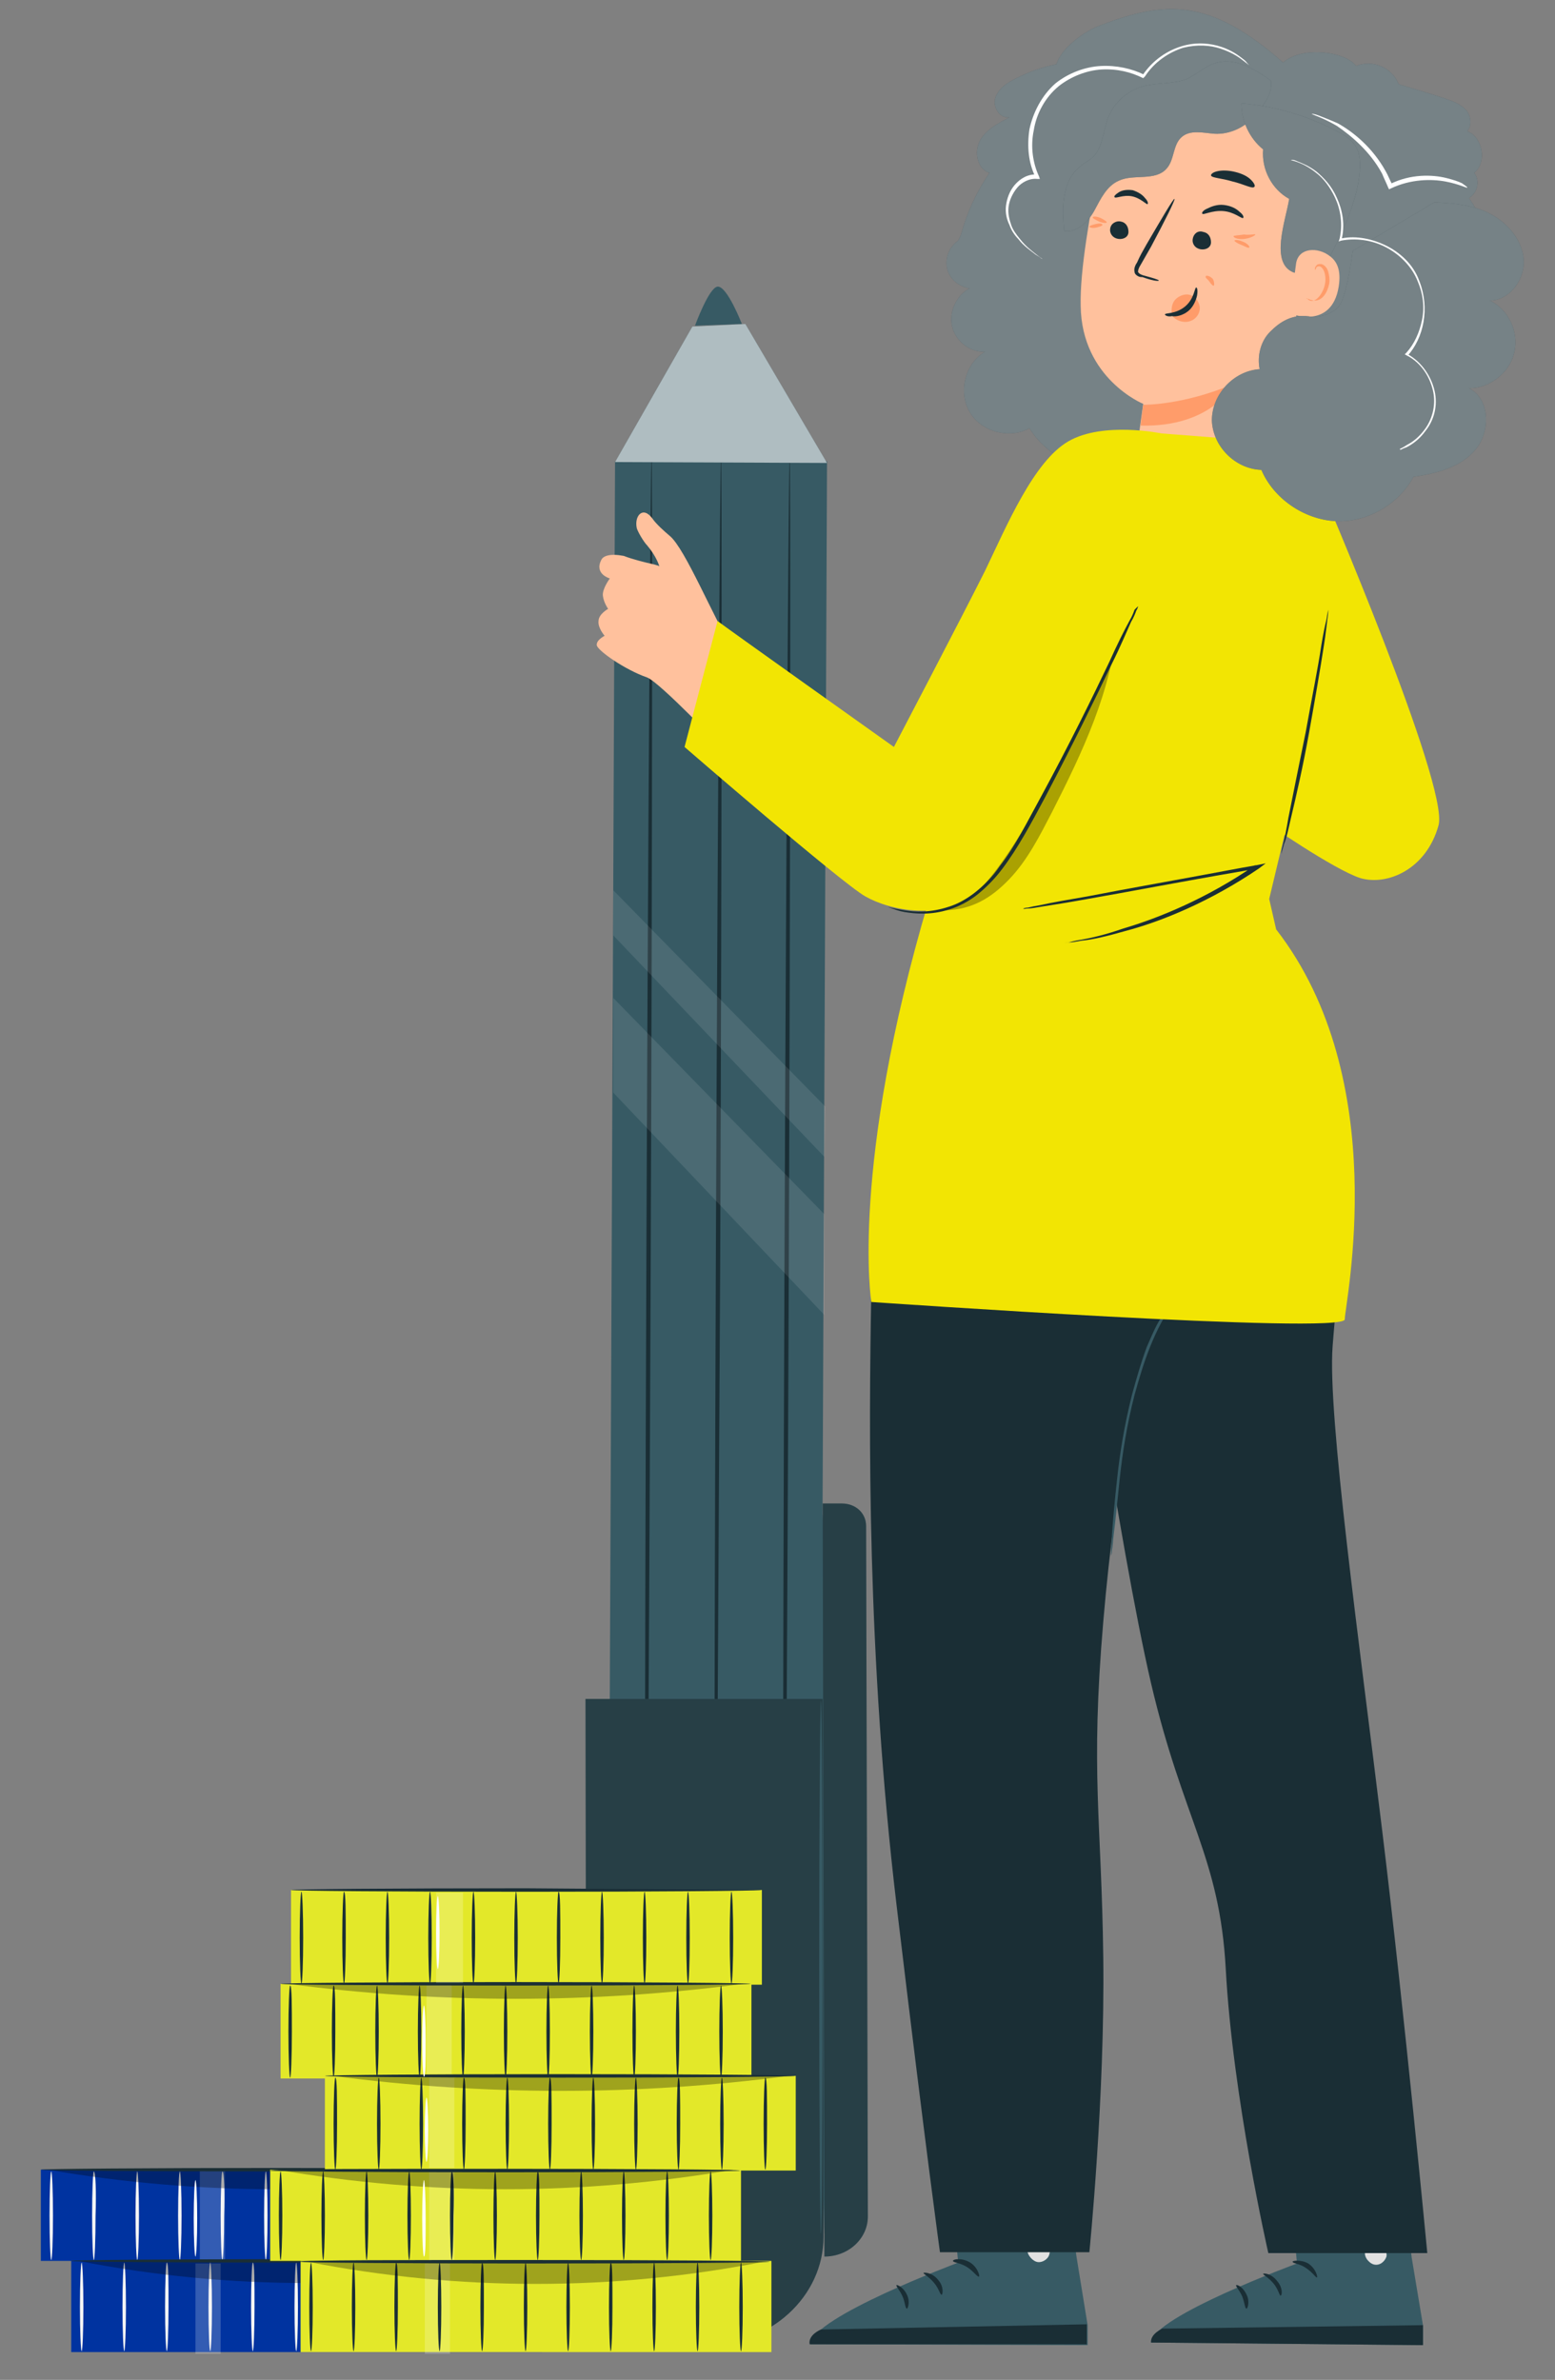 <?xml version="1.0" encoding="utf-8"?>
<!-- Generator: Adobe Illustrator 24.3.0, SVG Export Plug-In . SVG Version: 6.00 Build 0)  -->
<svg version="1.1" id="Capa_1" xmlns="http://www.w3.org/2000/svg" xmlns:xlink="http://www.w3.org/1999/xlink" x="0px" y="0px"
	 viewBox="0 0 179 274" style="enable-background:new 0 0 179 274;" xml:space="preserve">
<rect x="0" y="0" width="179" height="274" fill="#808080" stroke="none"/>
<style type="text/css">
	.st0{fill:#0033A0;}
	.st1{opacity:0.2;}
	.st2{fill:#FFFFFF;}
	.st3{fill:#F5F5F5;}
	.st4{opacity:0.3;}
	.st5{fill:#1A2E35;}
	.st6{fill:#375A64;}
	.st7{opacity:0.6;}
	.st8{opacity:0.1;}
	.st9{opacity:0.4;}
	.st10{fill:#FFC19D;}
	.st11{fill:#FF9C6A;}
	.st12{fill:#E1E1E1;}
	.st13{fill:#F2E503;}
	.st14{fill:#E3E829;}
</style>
<g id="freepik--Coins--inject-2_1_">
	<rect x="4.7" y="249.8" class="st0" width="54.2" height="10.5"/>
	<g class="st1">
		<rect x="23" y="249.8" class="st2" width="2.9" height="10.4"/>
	</g>
	<path class="st3" d="M55.4,250c-0.1,0-0.2,2.3-0.2,5.1c0,2.8,0.1,5.1,0.2,5.1s0.2-2.3,0.2-5.1C55.6,252.3,55.5,250,55.4,250z"/>
	<path class="st3" d="M50.4,250c-0.1,0-0.2,2.3-0.2,5.1c0,2.8,0.1,5.1,0.2,5.1s0.2-2.3,0.2-5.1C50.6,252.3,50.5,250,50.4,250z"/>
	<path class="st3" d="M45.4,250c-0.1,0-0.2,2.3-0.2,5.1c0,2.8,0.1,5.1,0.2,5.1s0.2-2.3,0.2-5.1C45.6,252.3,45.5,250,45.4,250z"/>
	<path class="st3" d="M40.5,250c-0.1,0-0.2,2.3-0.2,5.1c0,2.8,0.1,5.1,0.2,5.1s0.2-2.3,0.2-5.1C40.7,252.3,40.6,250,40.5,250z"/>
	<path class="st3" d="M35.5,250c-0.1,0-0.2,2.3-0.2,5.1c0,2.8,0.1,5.1,0.2,5.1s0.2-2.3,0.2-5.1C35.8,252.3,35.7,250,35.5,250z"/>
	<path class="st3" d="M30.6,250c-0.1,0-0.2,2.3-0.2,5.1c0,2.8,0.1,5.1,0.2,5.1s0.2-2.3,0.2-5.1C30.8,252.3,30.7,250,30.6,250z"/>
	<path class="st3" d="M25.6,250c-0.1,0-0.2,2.3-0.2,5.1c0,2.8,0.1,5.1,0.2,5.1s0.2-2.3,0.2-5.1C25.9,252.3,25.8,250,25.6,250z"/>
	<path class="st3" d="M20.7,250c-0.1,0-0.2,2.3-0.2,5.1c0,2.8,0.1,5.1,0.2,5.1s0.2-2.3,0.2-5.1C20.9,252.3,20.8,250,20.7,250z"/>
	<path class="st3" d="M15.8,250c-0.1,0-0.2,2.3-0.2,5.1c0,2.8,0.1,5.1,0.2,5.1s0.2-2.3,0.2-5.1C16,252.3,15.9,250,15.8,250z"/>
	<path class="st3" d="M10.8,250c-0.1,0-0.2,2.3-0.2,5.1c0,2.8,0.1,5.1,0.2,5.1s0.2-2.3,0.2-5.1C11.1,252.3,11,250,10.8,250z"/>
	<path class="st3" d="M5.9,250c-0.1,0-0.2,2.3-0.2,5.1c0,2.8,0.1,5.1,0.2,5.1s0.2-2.3,0.2-5.1C6.1,252.3,6,250,5.9,250z"/>
	<g class="st4">
		<path d="M58,249.8c-17.4,3-35.1,3-52.5,0H58z"/>
	</g>
	<path class="st5" d="M4.7,249.8c0,0.1,12.1,0.2,27.1,0.2s27-0.1,27-0.2s-12.1-0.2-27-0.2S4.7,249.7,4.7,249.8z"/>
	<rect x="8.2" y="260.3" class="st0" width="54.2" height="10.5"/>
	<g class="st1">
		<rect x="22.5" y="260.6" class="st2" width="2.9" height="10.4"/>
	</g>
	<path class="st3" d="M58.9,260.5c-0.1,0-0.2,2.3-0.2,5.1s0.1,5.1,0.2,5.1s0.2-2.3,0.2-5.1S59,260.5,58.9,260.5z"/>
	<path class="st3" d="M53.9,260.5c-0.1,0-0.2,2.3-0.2,5.1s0.1,5.1,0.2,5.1s0.2-2.3,0.2-5.1S54,260.5,53.9,260.5z"/>
	<path class="st3" d="M48.9,260.5c-0.1,0-0.2,2.3-0.2,5.1s0.1,5.1,0.2,5.1s0.2-2.3,0.2-5.1S49,260.5,48.9,260.5z"/>
	<path class="st3" d="M44,260.5c-0.1,0-0.2,2.3-0.2,5.1s0.1,5.1,0.2,5.1s0.2-2.3,0.2-5.1S44.1,260.5,44,260.5z"/>
	<path class="st3" d="M39,260.5c-0.1,0-0.2,2.3-0.2,5.1s0.1,5.1,0.2,5.1s0.2-2.3,0.2-5.1S39.1,260.5,39,260.5z"/>
	<path class="st3" d="M34.1,260.5c-0.1,0-0.2,2.3-0.2,5.1s0.1,5.1,0.2,5.1s0.2-2.3,0.2-5.1S34.2,260.5,34.1,260.5z"/>
	<path class="st3" d="M29.1,260.5c-0.1,0-0.2,2.3-0.2,5.1s0.1,5.1,0.2,5.1s0.2-2.3,0.2-5.1S29.3,260.5,29.1,260.5z"/>
	<path class="st3" d="M24.2,260.5c-0.1,0-0.2,2.3-0.2,5.1s0.1,5.1,0.2,5.1s0.2-2.3,0.2-5.1S24.3,260.5,24.2,260.5z"/>
	<path class="st3" d="M19.2,260.5c-0.1,0-0.2,2.3-0.2,5.1s0.1,5.1,0.2,5.1s0.2-2.3,0.2-5.1S19.4,260.5,19.2,260.5z"/>
	<path class="st3" d="M14.3,260.5c-0.1,0-0.2,2.3-0.2,5.1s0.1,5.1,0.2,5.1s0.2-2.3,0.2-5.1S14.4,260.5,14.3,260.5z"/>
	<path class="st3" d="M9.4,260.5c-0.1,0-0.2,2.3-0.2,5.1s0.1,5.1,0.2,5.1s0.2-2.3,0.2-5.1S9.5,260.5,9.4,260.5z"/>
	<g class="st4">
		<path d="M61.5,260.3c-17.3,3.4-35.1,3.4-52.5,0H61.5z"/>
	</g>
	<path class="st5" d="M8.1,260.3c0,0.1,12.1,0.2,27,0.2s27.1-0.1,27.1-0.2s-12.1-0.2-27.1-0.2S8.1,260.2,8.1,260.3z"/>
</g>
<path class="st2" d="M22.5,259.8c-0.1,0-0.2-2-0.2-4.4c0-2.4,0.1-4.4,0.2-4.4s0.2,2,0.2,4.4C22.7,257.8,22.6,259.8,22.5,259.8z"/>
<g>
	<g>
		<g>
			<path class="st6" d="M95.2,53.1l-24.4,0L70,241.2c0,6.1,5.4,11.1,12.2,11.2l0,0c6.7,0,12.2-5,12.2-11.1L95.2,53.1L95.2,53.1z"/>
			<path class="st5" d="M74.3,239.8c-0.1,0-0.1-41.9,0.1-93.6c0.2-51.7,0.5-93.6,0.6-93.6s0.1,41.9-0.1,93.6
				C74.7,197.9,74.4,239.8,74.3,239.8z"/>
			<path class="st5" d="M82.3,239.8c-0.1,0-0.1-41.9,0.1-93.6c0.2-51.7,0.5-93.6,0.6-93.6s0.1,41.9-0.1,93.6
				C82.6,197.9,82.4,239.8,82.3,239.8z"/>
			<path class="st5" d="M90.2,239.8c-0.1,0-0.1-41.9,0.1-93.6c0.2-51.7,0.5-93.6,0.6-93.6s0.1,41.9-0.1,93.6
				C90.6,197.9,90.3,239.8,90.2,239.8z"/>
			<g>
				<path class="st6" d="M94.7,173.1h2.2c1.6,0,2.8,1.1,2.8,2.6l0.2,79.5c0,2.5-2.2,4.6-5,4.6l0,0L94.7,173.1L94.7,173.1z"/>
				<path class="st6" d="M67.4,195.6h27.3l0.1,61.9c0,6.9-6.1,12.5-13.6,12.5l0,0c-7.5,0-13.6-5.6-13.7-12.4L67.4,195.6L67.4,195.6z
					"/>
			</g>
			<path class="st6" d="M94.7,174.3c-0.1,0-0.2,18.6-0.1,41.5c0,22.9,0.2,41.5,0.3,41.5s0.2-18.6,0.1-41.5
				C94.9,192.9,94.8,174.3,94.7,174.3z"/>
		</g>
		<path class="st6" d="M85.4,37.3c0,0-1.7-4.4-2.8-4.3c-1,0.1-2.6,4.5-2.6,4.5L85.4,37.3L85.4,37.3z"/>
		<polygon class="st6" points="95.2,53.3 85.8,37.3 79.7,37.6 70.8,53.2 		"/>
		<g class="st7">
			<polygon class="st2" points="95.2,53.3 85.8,37.3 79.7,37.6 70.8,53.2 			"/>
		</g>
		<g class="st8">
			<polygon class="st2" points="94.9,151.4 70.6,125.8 70.6,114.9 94.9,139.8 			"/>
		</g>
		<g class="st8">
			<polygon class="st2" points="94.9,133.2 70.6,107.7 70.6,102.5 95,127.4 			"/>
		</g>
	</g>
	<g>
		<path class="st5" d="M172,29.1c-0.6-2.2-1.6-4.4-2.9-6.3c1-0.6,1.3-2,0.6-2.9c1.5-1.2,1-4.1-0.8-4.8c0.6-0.7,0.4-1.9-0.2-2.5
			c-0.7-0.7-1.6-1-2.5-1.3c-1.8-0.6-3.5-1.1-5.2-1.6c-0.7-1.9-3-2.9-4.9-2.1C155,6,150,5.2,147.7,7.2c-8.5-7.5-13.6-7.1-21-4.3
			c-1.9,0.7-4.5,2.6-5.1,4.5c-1.6,0.3-3.2,0.9-4.6,1.6c-1,0.5-2,1.1-2.4,2.2c-0.4,1.1,0.5,2.5,1.6,2.3c-1.3,0.7-2.7,1.4-3.4,2.7
			c-0.7,1.3-0.3,3.3,1.1,3.7c-1.5,2.2-2.6,4.6-3.3,7.2c-0.1,0.2-0.2,0.4-0.3,0.6c-1,0.7-1.5,1.9-1.3,3.1c0.2,1.2,1.3,2.2,2.6,2.4
			c-1.5,0.8-2.4,2.7-2,4.4c0.4,1.7,2.1,3,3.8,2.9c-2.3,1.3-3.1,4.6-1.8,6.9c1.3,2.3,4.6,3.2,6.9,1.9c2.3,3.7,7,5.6,11.2,4.5
			c1.1-0.3,2.1-0.7,3.2-0.8c1.3-0.1,2.7,0.2,4,0c2.2-0.4,3.9-2.3,4.6-4.5c2.3-0.2,4.8-0.6,7.5-1.1c4,3.6,8,0.7,7.5-0.9
			c2.3-0.1,3.5,0.2,5.7-0.7c0.8-0.4,2.2-0.9,2.8-1.6c0.1-0.1,0.2-0.2,0.3-0.4c1.3-1.5,1.1-3.8-0.4-5.1c-0.1-0.1-0.2-0.3-0.2-0.6
			c0.8-0.5,1.8-0.3,2.7-0.2c0.9,0.1,1.9,0.1,2.6-0.5s0.5-2-0.4-2.1c0.5-0.7,0.6-1.8,0.1-2.6c0.7,0.6,2,0.1,2.4-0.8
			C172.5,31,172.3,30,172,29.1L172,29.1z"/>
		<g class="st9">
			<path class="st2" d="M172,29.1c-0.6-2.2-1.6-4.4-2.9-6.3c1-0.6,1.3-2,0.6-2.9c1.5-1.2,1-4.1-0.8-4.8c0.6-0.7,0.4-1.9-0.2-2.5
				c-0.7-0.7-1.6-1-2.5-1.3c-1.8-0.6-3.5-1.1-5.2-1.6c-0.7-1.9-3-2.9-4.9-2.1C155,6,150,5.2,147.7,7.2c-8.5-7.5-13.6-7.1-21-4.3
				c-1.9,0.7-4.5,2.6-5.1,4.5c-1.6,0.3-3.2,0.9-4.6,1.6c-1,0.5-2,1.1-2.4,2.2c-0.4,1.1,0.5,2.5,1.6,2.3c-1.3,0.7-2.7,1.4-3.4,2.7
				c-0.7,1.3-0.3,3.3,1.1,3.7c-1.5,2.2-2.6,4.6-3.3,7.2c-0.1,0.2-0.2,0.4-0.3,0.6c-1,0.7-1.5,1.9-1.3,3.1c0.2,1.2,1.3,2.2,2.6,2.4
				c-1.5,0.8-2.4,2.7-2,4.4c0.4,1.7,2.1,3,3.8,2.9c-2.3,1.3-3.1,4.6-1.8,6.9c1.3,2.3,4.6,3.2,6.9,1.9c2.3,3.7,7,5.6,11.2,4.5
				c1.1-0.3,2.1-0.7,3.2-0.8c1.3-0.1,2.7,0.2,4,0c2.2-0.4,3.9-2.3,4.6-4.5c2.3-0.2,4.8-0.6,7.5-1.1c4,3.6,8,0.7,7.5-0.9
				c2.3-0.1,3.5,0.2,5.7-0.7c0.8-0.4,2.2-0.9,2.8-1.6c0.1-0.1,0.2-0.2,0.3-0.4c1.3-1.5,1.1-3.8-0.4-5.1c-0.1-0.1-0.2-0.3-0.2-0.6
				c0.8-0.5,1.8-0.3,2.7-0.2c0.9,0.1,1.9,0.1,2.6-0.5s0.5-2-0.4-2.1c0.5-0.7,0.6-1.8,0.1-2.6c0.7,0.6,2,0.1,2.4-0.8
				C172.5,31,172.3,30,172,29.1L172,29.1z"/>
		</g>
		<path class="st10" d="M148.7,15.2l-12.2-5.4c-4.8-1.2-8.9,4.4-9.9,9.2c-1.1,5.4-2.3,12.1-2.2,16.2c0.1,8.4,7.2,11.3,7.2,11.3
			c0,0-0.7,5-0.7,5c0.3,3.9,4.3,4.4,4.3,4.4c11.2,1.3,12.6-4.9,12.6-4.9l3-31.1C151.1,18.5,150.2,15.6,148.7,15.2L148.7,15.2z"/>
		<path class="st11" d="M131.6,46.6c0,0,4.5,0.1,10.4-2.4c0,0-2.4,5-10.7,4.8L131.6,46.6z"/>
		<path class="st5" d="M128.5,18.9c0.2,0.3,1,0.1,1.9,0.2c0.9,0.1,1.7,0.4,1.9,0.2c0.1-0.1,0-0.4-0.3-0.7c-0.3-0.3-0.8-0.6-1.5-0.6
			c-0.7-0.1-1.2,0.1-1.6,0.3C128.6,18.5,128.5,18.8,128.5,18.9L128.5,18.9z"/>
		<path class="st5" d="M122.5,22.7c0.2-1.3,0.7-2.6,1.7-3.4c0.5-0.5,1.2-0.8,1.7-1.3c1-1.1,1.1-2.8,1.6-4.3c0.7-1.9,2.3-3.3,4.2-3.8
			c1.6-0.4,3.3-0.2,4.9-0.8c1.1-0.5,2-1.4,3.2-1.8c2.2-0.8,4.6,0.6,6.5,2c0.2,1.6-0.9,2.9-2,4.2c-1.1,1.2-2.8,2-4.5,1.9
			c-1.3-0.1-2.8-0.5-3.8,0.4c-1,0.9-0.8,2.6-1.7,3.6c-1.3,1.5-3.8,0.6-5.5,1.4c-1.4,0.6-2.1,2.1-2.8,3.4s-2,2.6-3.5,2.4
			C122.4,25.3,122.3,24,122.5,22.7L122.5,22.7z"/>
		<g class="st9">
			<path class="st2" d="M122.5,22.7c0.2-1.3,0.7-2.6,1.7-3.4c0.5-0.5,1.2-0.8,1.7-1.3c1-1.1,1.1-2.8,1.6-4.3
				c0.7-1.9,2.3-3.3,4.2-3.8c1.6-0.4,3.3-0.2,4.9-0.8c1.1-0.5,2-1.4,3.2-1.8c2.2-0.8,4.6,0.6,6.5,2c0.2,1.6-0.9,2.9-2,4.2
				c-1.1,1.2-2.8,2-4.5,1.9c-1.3-0.1-2.8-0.5-3.8,0.4c-1,0.9-0.8,2.6-1.7,3.6c-1.3,1.5-3.8,0.6-5.5,1.4c-1.4,0.6-2.1,2.1-2.8,3.4
				s-2,2.6-3.5,2.4C122.4,25.3,122.3,24,122.5,22.7L122.5,22.7z"/>
		</g>
		<path class="st5" d="M142.9,11.9c3.8,0.3,7.5,1.4,10.8,3.1c1,0.5,2,1.1,2.5,2.1c0.4,0.9,0.4,1.9,0.3,2.9c-0.3,3.1-1.9,6.7-3.4,9.5
			l-4.1,1.9c-2.9-1-1-6-0.6-8.5c-2-1.1-3.2-3.4-3-5.7C143.8,15.9,142.9,13.9,142.9,11.9L142.9,11.9z"/>
		<g class="st9">
			<path class="st2" d="M142.9,11.9c3.8,0.3,7.5,1.4,10.8,3.1c1,0.5,2,1.1,2.5,2.1c0.4,0.9,0.4,1.9,0.3,2.9
				c-0.3,3.1-1.9,6.7-3.4,9.5l-4.1,1.9c-2.9-1-1-6-0.6-8.5c-2-1.1-3.2-3.4-3-5.7C143.8,15.9,142.9,13.9,142.9,11.9L142.9,11.9z"/>
		</g>
		<g>
			<path class="st10" d="M149.2,30.3c0.3-1.8,2.5-1.9,3.9-0.8c0.8,0.6,1.3,1.6,1,3.5c-0.8,5-5.6,3.2-5.6,3
				C148.6,35.9,148.9,32.4,149.2,30.3L149.2,30.3z"/>
			<path class="st11" d="M150.4,34.3c0,0,0.1,0.1,0.2,0.2s0.4,0.2,0.6,0.1c0.5-0.1,1.1-0.9,1.3-1.8c0.1-0.4,0.1-0.9,0-1.3
				c-0.1-0.4-0.3-0.7-0.5-0.8c-0.2-0.1-0.5,0-0.5,0.2c-0.1,0.1-0.1,0.2-0.1,0.2c0,0-0.1-0.1,0-0.3c0-0.1,0.1-0.2,0.2-0.3
				s0.3-0.1,0.5-0.1c0.4,0.1,0.7,0.5,0.8,0.9c0.1,0.4,0.2,0.9,0.1,1.4c-0.2,1-0.8,1.9-1.6,1.9c-0.4,0-0.6-0.1-0.8-0.2
				C150.4,34.5,150.4,34.3,150.4,34.3L150.4,34.3z"/>
		</g>
		<g>
			<path class="st5" d="M133.4,32.3c0-0.1-0.7-0.3-1.8-0.6c-0.3-0.1-0.5-0.2-0.6-0.4c0-0.2,0.1-0.5,0.3-0.8c0.4-0.7,0.8-1.4,1.2-2.1
				c1.6-3,2.8-5.4,2.7-5.5c-0.1-0.1-1.5,2.3-3.2,5.2c-0.4,0.7-0.8,1.4-1.1,2.1c-0.2,0.3-0.4,0.7-0.3,1.1c0,0.2,0.2,0.4,0.4,0.5
				c0.2,0.1,0.3,0.1,0.5,0.1C132.6,32.3,133.3,32.4,133.4,32.3L133.4,32.3z"/>
			<path class="st5" d="M139.4,20.2c0.1,0.3,1.2,0.3,2.5,0.7c1.3,0.3,2.3,0.9,2.5,0.6c0.1-0.1,0-0.4-0.4-0.8s-1-0.7-1.8-0.9
				c-0.8-0.2-1.5-0.2-2-0.1C139.7,19.8,139.4,20,139.4,20.2z"/>
			<path class="st5" d="M137.3,27.5c-0.1,0.6,0.3,1.1,0.9,1.2c0.6,0.1,1.2-0.2,1.2-0.8s-0.3-1.1-0.9-1.2
				C137.9,26.5,137.4,26.9,137.3,27.5z"/>
			<path class="st5" d="M127.8,26.3c-0.1,0.6,0.3,1.1,0.9,1.2c0.6,0.1,1.2-0.2,1.2-0.8s-0.3-1.1-0.9-1.2
				C128.5,25.4,127.9,25.7,127.8,26.3L127.8,26.3z"/>
			<path class="st5" d="M128.3,22.7c0.1,0.2,1-0.3,2-0.1c1,0.2,1.7,1,1.8,0.9c0.1-0.1,0-0.4-0.3-0.7c-0.3-0.4-0.8-0.7-1.4-0.9
				c-0.7-0.1-1.3,0-1.7,0.3C128.4,22.4,128.2,22.6,128.3,22.7L128.3,22.7z"/>
			<path class="st5" d="M138.4,24.6c0.1,0.2,1.1-0.4,2.4-0.3c1.3,0.1,2.1,0.9,2.3,0.8c0.1-0.1,0-0.4-0.4-0.7c-0.4-0.4-1-0.7-1.8-0.8
				s-1.5,0.2-1.9,0.4C138.5,24.2,138.3,24.5,138.4,24.6L138.4,24.6z"/>
			<path class="st11" d="M138.1,35.3c-0.1-0.7-0.7-1.4-1.5-1.4c-0.5,0-1.1,0.3-1.4,0.7c-0.3,0.4-0.4,1-0.3,1.6v0.1
				c0.4,0.6,1.3,0.9,2,0.7C137.7,36.8,138.2,36,138.1,35.3L138.1,35.3z"/>
			<path class="st5" d="M134.1,36.2c0-0.2,1.2,0,2.3-0.9s1.1-2.2,1.3-2.2c0.1,0,0.2,0.3,0.1,0.9c-0.1,0.5-0.4,1.3-1,1.8
				c-0.6,0.5-1.4,0.7-1.9,0.6C134.4,36.5,134.1,36.3,134.1,36.2L134.1,36.2z"/>
		</g>
		<g>
			<g>
				<path class="st6" d="M108.8,245l1.5,15.5c0,0-16.9,6.3-17,9.4l31.9,0.1l0-2.3l-1.3-8l-2-15.5L108.8,245L108.8,245z"/>
				<path class="st12" d="M119.9,258c0.6,0.2,1.1,0.9,0.9,1.5c-0.1,0.6-0.9,1.1-1.5,0.9c-0.6-0.2-1.2-1-1-1.6s1.1-1.1,1.7-0.8"/>
				<path class="st5" d="M125.1,269.9l0-2.3l-30.6,0.6c0,0-1.5,0.6-1.3,1.7L125.1,269.9L125.1,269.9z"/>
				<path class="st5" d="M109.7,260.3c0,0.2,0.8,0.2,1.6,0.7c0.8,0.5,1.2,1.2,1.4,1.1c0.1,0-0.1-1-1-1.6
					C110.7,259.9,109.7,260.1,109.7,260.3L109.7,260.3z"/>
				<path class="st5" d="M106.3,261.7c0,0.1,0.6,0.4,1.2,1.1c0.6,0.7,0.7,1.4,0.9,1.4c0.1,0,0.3-0.9-0.4-1.7
					C107.3,261.6,106.3,261.6,106.3,261.7L106.3,261.7z"/>
				<path class="st5" d="M104.4,265.8c0.1,0,0.4-0.8,0-1.6c-0.4-0.9-1.2-1.2-1.2-1.1c-0.1,0.1,0.4,0.6,0.7,1.3
					C104.2,265.1,104.2,265.8,104.4,265.8L104.4,265.8z"/>
				<path class="st5" d="M108.6,256.6c0.1,0.1,0.8-0.1,1.7,0c0.9,0,1.6,0.3,1.7,0.2c0.1-0.1-0.6-0.7-1.6-0.8
					C109.3,255.9,108.5,256.4,108.6,256.6L108.6,256.6z"/>
			</g>
			<g>
				<path class="st6" d="M147.9,245.4l1.4,15.2c0,0-16.6,6.1-16.8,9.1l31.3,0.3v-2.3l-1.3-7.8l-1.8-15.2L147.9,245.4L147.9,245.4z"
					/>
				<path class="st12" d="M158.7,258.3c0.6,0.2,1,0.9,0.9,1.5c-0.2,0.6-0.8,1.1-1.5,0.9c-0.6-0.2-1.2-1-0.9-1.6s1.1-1.1,1.6-0.8"/>
				<path class="st5" d="M163.8,270v-2.3l-30,0.4c0,0-1.4,0.6-1.3,1.6L163.8,270L163.8,270z"/>
				<path class="st5" d="M148.8,260.4c0,0.2,0.8,0.2,1.5,0.7c0.8,0.5,1.2,1.2,1.3,1.1c0.1,0-0.1-1-1-1.6
					C149.7,260.1,148.7,260.3,148.8,260.4L148.8,260.4z"/>
				<path class="st5" d="M145.4,261.8c0,0.1,0.6,0.4,1.2,1.1c0.5,0.6,0.7,1.4,0.8,1.4c0.2,0,0.3-0.9-0.4-1.7
					C146.3,261.7,145.4,261.7,145.4,261.8L145.4,261.8z"/>
				<path class="st5" d="M143.5,265.8c0.1,0,0.4-0.8,0-1.6c-0.4-0.9-1.1-1.2-1.2-1.1c-0.1,0.1,0.4,0.6,0.7,1.3
					C143.3,265.2,143.3,265.8,143.5,265.8L143.5,265.8z"/>
				<path class="st5" d="M147.7,256.8c0.1,0.1,0.8-0.1,1.7,0c0.9,0,1.6,0.3,1.7,0.2c0.1-0.1-0.6-0.7-1.6-0.8
					C148.4,256.2,147.6,256.7,147.7,256.8L147.7,256.8z"/>
			</g>
			<path class="st5" d="M108.1,110.5c0,0-7.5,21.9-7.8,38.1c-0.3,16.3-0.5,42.1,2.9,70.7c3.4,28.5,5,40,5,40h17.2
				c0,0,1.8-17.9,1.6-33.9s-1.5-21.1,0-38.7c1.5-17.6,4-28.2,6.5-33.5c0,0,7.1-8.4,7.6-20c0.5-11.6-3.6-21.5-3.6-21.5L108.1,110.5
				L108.1,110.5z"/>
			<path class="st5" d="M123.4,141.2c0.3,0.9,5.4,36.7,9.1,52.6c3.7,15.8,7.9,20,8.6,32.9c0.8,14.8,4.9,32.7,4.9,32.7h18.3
				c0,0-2.6-27.4-5.2-48.7c-2.6-21.4-6.3-47.8-5.7-55.7s2-17.7,0-28.8c-2-11.1-6.3-14-6.3-14l-15.5-0.7L123.4,141.2L123.4,141.2z"/>
			<path class="st6" d="M140.6,120.7c0,0,0.1,0.2,0.3,0.6c0.2,0.4,0.4,0.9,0.6,1.7c0.4,1.5,0.7,3.8,0.6,6.5
				c-0.1,2.8-0.5,6.1-1.5,9.6c-0.5,1.8-1.1,3.6-2,5.4c-0.9,1.8-2.1,3.5-3.3,5.2c-2.5,3.4-3.7,7.3-4.7,10.9c-0.9,3.5-1.4,6.8-1.7,9.6
				c-0.3,2.8-0.5,5-0.7,6.5c-0.1,0.8-0.1,1.3-0.2,1.8c0,0.4-0.1,0.6-0.1,0.6c0,0,0-0.2,0-0.6c0-0.4,0.1-1,0.1-1.8
				c0.1-1.5,0.3-3.8,0.6-6.5c0.3-2.8,0.8-6,1.7-9.6c0.5-1.8,1-3.6,1.7-5.5c0.4-0.9,0.8-1.9,1.3-2.8c0.5-0.9,1.1-1.8,1.7-2.7
				c1.2-1.7,2.4-3.4,3.3-5.2c0.9-1.8,1.5-3.6,2-5.4c1-3.5,1.5-6.8,1.6-9.6c0.1-2.8-0.1-5-0.5-6.5c-0.2-0.7-0.4-1.3-0.5-1.7
				C140.6,120.9,140.5,120.7,140.6,120.7L140.6,120.7z"/>
		</g>
		<g>
			<path class="st13" d="M146.9,107l-0.8-3.5c0,0,4.6-19.3,6.4-26.6c3.9-15.8-4.6-25.9-4.6-25.9l-14.2-1.1c0,0-15.9,12.6-19.1,28.7
				c-3.2,16.1-7.7,25.1-7.7,25.1c-9.1,30.7-6.6,46.2-6.6,46.2s54.5,3.8,54.5,2S160.4,124.4,146.9,107L146.9,107z"/>
			<g class="st4">
				<path d="M120.6,81.8l-11.7,23c3-0.1,5.2-1.4,7.3-3.6c2.1-2.2,3.5-5,4.9-7.7c3.5-6.9,6.9-14,7.5-21.7
					C125.7,74.9,123,78.3,120.6,81.8L120.6,81.8z"/>
			</g>
			<path class="st13" d="M152.1,56.2c0,0,14.7,34.2,13.5,38.8c-1.4,5.1-5.9,7-9,6.1c-3.1-1-11-6.5-11-6.5L152.1,56.2L152.1,56.2z"/>
			<path class="st10" d="M74.5,64.8c1.4,0.3,1.4,0.4,1.4,0.4s-0.3-1.1-1.4-2.4c-0.4-0.4-1.1-1.6-1.2-2c-0.3-1.4,0.7-2.6,1.8-1.1
				c0.4,0.6,1.4,1.5,2,2c1.8,1.5,5,9.4,7.5,13.5c2.6,4.1,4.6,4.4,4.6,4.4l-6,6.6c0,0-7.2-7.6-8.7-8.2c-2.6-0.9-5.7-3.1-5.8-3.7
				c-0.1-0.6,0.9-1.1,0.9-1.1s-0.8-0.9-0.7-1.7c0-0.8,1.1-1.4,1.1-1.4s-0.5-0.7-0.6-1.5s0.8-2,0.8-2s-1.8-0.5-1-2.1
				c0.2-0.5,1-0.8,2.6-0.5C72.8,64.4,74.5,64.8,74.5,64.8L74.5,64.8z"/>
			<path class="st13" d="M82.6,71.5c0.2,0.2,20.3,14.5,20.3,14.5s7.9-15.1,10.5-20.3c2.5-5.2,5.6-12.6,9.6-14.9s10.7-0.9,10.7-0.9
				L131,69.5l-6.6,14.1c0,0-7.8,15.6-12.1,19.2c-3.9,3.3-9.9,2-12.7,0.4c-2.8-1.6-20.8-17.2-20.8-17.2L82.6,71.5L82.6,71.5z"/>
			<path class="st5" d="M131,69.8c0,0,0,0.2-0.2,0.5c-0.1,0.3-0.3,0.8-0.6,1.3c-0.5,1.1-1.2,2.8-2.2,4.8c-1.9,4-4.6,9.5-7.7,15.4
				c-1.6,3-3.1,5.8-4.9,8.2c-0.9,1.2-1.9,2.2-2.9,3c-1,0.8-2.2,1.4-3.2,1.7c-2.2,0.7-4,0.5-5.2,0.3c-0.6-0.1-1.1-0.3-1.4-0.4
				s-0.5-0.2-0.5-0.2c0,0,0.6,0.2,1.9,0.4c1.2,0.2,3,0.3,5.1-0.4c1-0.3,2.1-0.9,3.1-1.7c1-0.8,2-1.8,2.8-3c1.8-2.3,3.2-5.2,4.8-8.1
				c3.2-5.9,5.9-11.4,7.8-15.4c0.9-2,1.7-3.6,2.3-4.7c0.3-0.5,0.5-1,0.6-1.3C130.9,69.9,131,69.8,131,69.8L131,69.8z"/>
			<path class="st5" d="M152.9,70.2c0,0,0,0.4-0.1,1.1s-0.2,1.8-0.4,3c-0.4,2.6-1,6.1-1.7,10c-0.7,3.9-1.5,7.4-2.1,9.9
				c-0.3,1.3-0.5,2.3-0.8,3c-0.2,0.7-0.3,1.1-0.3,1.1s0-0.4,0.2-1.1c0.2-0.8,0.4-1.8,0.6-3c0.5-2.5,1.2-6,2-9.9
				c0.7-3.9,1.4-7.3,1.8-10c0.2-1.2,0.4-2.2,0.6-3C152.8,70.6,152.9,70.2,152.9,70.2L152.9,70.2z"/>
		</g>
		<path class="st5" d="M122.5,108.6c0,0,0.2-0.1,0.5-0.1c0.4-0.1,0.8-0.2,1.4-0.3c1.2-0.2,2.9-0.6,4.9-1.3c4.1-1.2,9.7-3.5,15.2-7.3
			l0.2,0.4c-0.5,0.1-1.1,0.2-1.7,0.3c-7,1.2-13.2,2.4-17.8,3.2c-2.2,0.4-4.1,0.7-5.4,0.9c-0.6,0.1-1.1,0.2-1.5,0.2
			c-0.3,0-0.5,0.1-0.5,0c0,0,0.2-0.1,0.5-0.1c0.4-0.1,0.9-0.2,1.5-0.3c1.3-0.3,3.1-0.6,5.4-1c4.6-0.9,10.9-2,17.8-3.3
			c0.6-0.1,1.1-0.2,1.7-0.3l1-0.2l-0.8,0.6c-5.6,3.8-11.2,6.1-15.4,7.2c-2.1,0.6-3.8,1-5,1.1c-0.6,0.1-1,0.2-1.4,0.2
			C122.7,108.5,122.5,108.6,122.5,108.6L122.5,108.6z"/>
		<path class="st5" d="M165.1,23.3c2.3,0.1,4.6,0.3,6.6,1.4c2,1.1,3.6,3.1,3.7,5.3c0.1,2.3-1.7,4.6-3.9,4.6c2.1,1,3.4,3.6,2.8,6
			c-0.5,2.3-2.8,4.1-5.2,4.1c2.4,1.2,2.5,4.9,0.8,7c-1.7,2.1-4.5,2.8-7.2,3.2c-1.7,3.2-5.4,5.3-9,5.1s-7.1-2.6-8.5-5.9
			c-3-0.1-5.6-2.7-5.7-5.7c0-3,2.5-5.7,5.5-5.9c-0.3-1.5,0.1-3.2,1.2-4.3c1.1-1.1,2.6-2.2,4.9-1.7c0,0,2.5,0,3.3-1.7
			c0.8-1.7,1.3-5.9,1.3-5.9L165.1,23.3L165.1,23.3z"/>
		<g class="st9">
			<path class="st2" d="M165.1,23.3c2.3,0.1,4.6,0.3,6.6,1.4c2,1.1,3.6,3.1,3.7,5.3c0.1,2.3-1.7,4.6-3.9,4.6c2.1,1,3.4,3.6,2.8,6
				c-0.5,2.3-2.8,4.1-5.2,4.1c2.4,1.2,2.5,4.9,0.8,7c-1.7,2.1-4.5,2.8-7.2,3.2c-1.7,3.2-5.4,5.3-9,5.1s-7.1-2.6-8.5-5.9
				c-3-0.1-5.6-2.7-5.7-5.7c0-3,2.5-5.7,5.5-5.9c-0.3-1.5,0.1-3.2,1.2-4.3c1.1-1.1,2.6-2.2,4.9-1.7c0,0,2.5,0,3.3-1.7
				c0.8-1.7,1.3-5.9,1.3-5.9L165.1,23.3L165.1,23.3z"/>
		</g>
		<path class="st2" d="M120,29.8c0,0-0.1,0-0.2-0.1c-0.1-0.1-0.3-0.2-0.6-0.4c-0.5-0.4-1.3-0.9-2-1.8c-0.4-0.4-0.8-1-1-1.6
			c-0.3-0.6-0.5-1.4-0.4-2.2c0.1-0.8,0.4-1.7,1-2.4c0.6-0.7,1.5-1.3,2.6-1.2l-0.2,0.3c-0.8-1.6-1-3.5-0.7-5.5c0.4-1.9,1.4-3.9,3-5.3
			c1.5-1.2,3.4-1.9,5.2-2c1.8-0.1,3.6,0.3,5,1l-0.2,0.1c1.2-1.8,2.9-2.9,4.6-3.4c1.7-0.5,3.3-0.3,4.5,0.1c1.2,0.4,2,1,2.5,1.4
			c0.3,0.2,0.4,0.4,0.5,0.5c0.1,0.1,0.2,0.2,0.2,0.2c0,0-0.3-0.2-0.8-0.6c-0.5-0.4-1.3-0.9-2.5-1.3c-1.2-0.4-2.7-0.5-4.3-0.1
			c-1.6,0.5-3.3,1.6-4.4,3.3l-0.1,0.1L131.6,9c-1.4-0.7-3-1.1-4.8-1c-1.7,0.1-3.5,0.8-4.9,1.9c-1.6,1.3-2.6,3.2-2.9,5.1
			c-0.4,1.9-0.1,3.8,0.6,5.3l0.1,0.3l-0.3,0c-0.9-0.1-1.8,0.4-2.3,1c-0.5,0.6-0.9,1.4-1,2.2c-0.1,0.8,0.1,1.5,0.3,2.1
			c0.2,0.6,0.6,1.1,1,1.6c0.7,0.9,1.4,1.4,1.9,1.8C119.8,29.7,120,29.8,120,29.8L120,29.8z"/>
		<path class="st2" d="M161.1,51.7c0,0,0.3-0.1,0.9-0.5c0.6-0.3,1.4-0.9,2.1-1.9c0.7-1,1.2-2.5,0.9-4.1c-0.3-1.6-1.3-3.4-3.1-4.3
			l-0.2-0.1l0.2-0.2c0.9-1,1.5-2.3,1.8-3.8s0.1-3-0.5-4.4c-0.7-1.8-2.2-3.2-3.8-4c-1.6-0.8-3.4-1-5-0.7l-0.3,0.1l0.1-0.3
			c0.4-1.7,0.1-3.4-0.5-4.7c-0.6-1.3-1.4-2.3-2.2-2.9c-1.6-1.3-2.9-1.4-2.9-1.5c0,0,0.1,0,0.2,0c0.1,0,0.4,0.1,0.6,0.2
			c0.5,0.2,1.3,0.5,2.2,1.2c0.8,0.7,1.7,1.6,2.3,3c0.6,1.3,1,3.1,0.5,4.9l-0.2-0.2c1.6-0.4,3.5-0.1,5.2,0.7c1.7,0.8,3.3,2.2,4,4.2
			c1.2,3.1,0.5,6.5-1.4,8.6l-0.1-0.3c1.9,1,3,2.9,3.3,4.6c0.3,1.8-0.3,3.3-1.1,4.3c-0.7,1-1.6,1.6-2.2,1.9c-0.3,0.1-0.5,0.2-0.7,0.3
			C161.2,51.7,161.1,51.7,161.1,51.7L161.1,51.7z"/>
		<path class="st2" d="M168.9,21.6c0,0.1-0.9-0.4-2.5-0.7c-1.6-0.3-4-0.3-6.3,0.8l-0.2,0.1l-0.1-0.2c-0.2-0.5-0.5-1.1-0.7-1.6
			c-1.4-2.6-3.6-4.4-5.2-5.5c-1.7-1-2.9-1.3-2.9-1.4c0,0,0.3,0,0.8,0.2c0.5,0.2,1.3,0.5,2.2,0.9c1.8,1,4,2.8,5.5,5.5
			c0.3,0.5,0.5,1.1,0.8,1.6l-0.3-0.1c2.4-1.2,4.9-1.1,6.5-0.7c0.8,0.2,1.4,0.4,1.8,0.6C168.7,21.4,168.9,21.5,168.9,21.6L168.9,21.6
			z"/>
	</g>
	<path class="st11" d="M143.8,28.5c-0.1,0.1-0.4-0.1-0.9-0.3s-0.8-0.4-0.8-0.5s0.5-0.1,0.9,0.1C143.6,28,143.9,28.4,143.8,28.5
		L143.8,28.5z"/>
	<path class="st11" d="M144.5,27c0,0.1-0.5,0.4-1.2,0.5c-0.7,0.1-1.3-0.1-1.3-0.3c0-0.1,0.6-0.1,1.2-0.2
		C143.9,27.1,144.5,26.9,144.5,27L144.5,27z"/>
	<path class="st11" d="M139.7,32.9c-0.1,0-0.3-0.2-0.5-0.5c-0.2-0.3-0.5-0.4-0.4-0.6c0-0.1,0.4-0.1,0.8,0.3
		C139.8,32.4,139.8,32.9,139.7,32.9z"/>
	<path class="st11" d="M127.4,25.6c0,0.1-0.4,0.1-0.9-0.1c-0.4-0.2-0.8-0.4-0.7-0.5s0.4-0.1,0.9,0.1
		C127.1,25.3,127.4,25.5,127.4,25.6z"/>
	<path class="st11" d="M126.9,25.9c0,0.1-0.3,0.2-0.7,0.3s-0.8,0-0.8-0.1s0.3-0.2,0.7-0.3S126.9,25.7,126.9,25.9z"/>
	<g class="st4">
		<path d="M94.7,173.1h2.2c1.6,0,2.8,1.1,2.8,2.6l0.2,79.5c0,2.5-2.2,4.6-5,4.6l0,0L94.7,173.1L94.7,173.1z"/>
		<path d="M67.4,195.6h27.3l0.1,61.9c0,6.9-6.1,12.5-13.6,12.5l0,0c-7.5,0-13.6-5.6-13.7-12.4L67.4,195.6L67.4,195.6z"/>
	</g>
	<path class="st6" d="M94.5,257.2c-0.1,0-0.2-13.8-0.2-30.7s0.1-30.7,0.2-30.7s0.2,13.8,0.2,30.7S94.6,257.2,94.5,257.2z"/>
</g>
<g>
	<g id="freepik--Coins--inject-2-2_1_">
		<rect x="33.5" y="217.6" class="st14" width="54.2" height="10.9"/>
		<path class="st5" d="M84.2,217.8c-0.1,0-0.2,2.4-0.2,5.3s0.1,5.3,0.2,5.3s0.2-2.4,0.2-5.3S84.3,217.8,84.2,217.8z"/>
		<path class="st5" d="M79.2,217.8c-0.1,0-0.2,2.4-0.2,5.3s0.1,5.3,0.2,5.3s0.2-2.4,0.2-5.3S79.3,217.8,79.2,217.8z"/>
		<path class="st5" d="M74.2,217.8c-0.1,0-0.2,2.4-0.2,5.3s0.1,5.3,0.2,5.3s0.2-2.4,0.2-5.3S74.3,217.8,74.2,217.8z"/>
		<path class="st5" d="M69.3,217.8c-0.1,0-0.2,2.4-0.2,5.3s0.1,5.3,0.2,5.3s0.2-2.4,0.2-5.3S69.4,217.8,69.3,217.8z"/>
		<path class="st5" d="M64.3,217.8c-0.1,0-0.2,2.4-0.2,5.3s0.1,5.3,0.2,5.3s0.2-2.4,0.2-5.3S64.5,217.8,64.3,217.8z"/>
		<path class="st5" d="M59.4,217.8c-0.1,0-0.2,2.4-0.2,5.3s0.1,5.3,0.2,5.3s0.2-2.4,0.2-5.3S59.5,217.8,59.4,217.8z"/>
		<path class="st5" d="M54.5,217.8c-0.1,0-0.2,2.4-0.2,5.3s0.1,5.3,0.2,5.3s0.2-2.4,0.2-5.3S54.6,217.8,54.5,217.8z"/>
		<path class="st5" d="M49.5,217.8c-0.1,0-0.2,2.4-0.2,5.3s0.1,5.3,0.2,5.3s0.2-2.4,0.2-5.3S49.6,217.8,49.5,217.8z"/>
		<path class="st5" d="M44.6,217.8c-0.1,0-0.2,2.4-0.2,5.3s0.1,5.3,0.2,5.3s0.2-2.4,0.2-5.3S44.7,217.8,44.6,217.8z"/>
		<path class="st5" d="M39.6,217.8c-0.1,0-0.2,2.4-0.2,5.3s0.1,5.3,0.2,5.3s0.2-2.4,0.2-5.3S39.8,217.8,39.6,217.8z"/>
		<path class="st5" d="M34.7,217.8c-0.1,0-0.2,2.4-0.2,5.3s0.1,5.3,0.2,5.3s0.2-2.4,0.2-5.3S34.8,217.8,34.7,217.8z"/>
		<path class="st5" d="M60.5,217.4c-15,0-27,0.1-27,0.2s12.1,0.2,27,0.2s27.1-0.1,27.1-0.2"/>
		<rect x="32.3" y="228.4" class="st14" width="54.2" height="10.9"/>
		<g class="st1">
			<rect x="49.1" y="228.4" class="st2" width="2.9" height="10.4"/>
		</g>
		<path class="st5" d="M83,228.6c-0.1,0-0.2,2.4-0.2,5.3s0.1,5.3,0.2,5.3s0.2-2.4,0.2-5.3S83.1,228.6,83,228.6z"/>
		<path class="st5" d="M78,228.6c-0.1,0-0.2,2.4-0.2,5.3s0.1,5.3,0.2,5.3s0.2-2.4,0.2-5.3S78.1,228.6,78,228.6z"/>
		<path class="st5" d="M73,228.6c-0.1,0-0.2,2.4-0.2,5.3s0.1,5.3,0.2,5.3s0.2-2.4,0.2-5.3S73.1,228.6,73,228.6z"/>
		<path class="st5" d="M68.1,228.6c-0.1,0-0.2,2.4-0.2,5.3s0.1,5.3,0.2,5.3s0.2-2.4,0.2-5.3S68.2,228.6,68.1,228.6z"/>
		<path class="st5" d="M63.1,228.6c-0.1,0-0.2,2.4-0.2,5.3s0.1,5.3,0.2,5.3s0.2-2.4,0.2-5.3S63.2,228.6,63.1,228.6z"/>
		<path class="st5" d="M58.2,228.6c-0.1,0-0.2,2.4-0.2,5.3s0.1,5.3,0.2,5.3s0.2-2.4,0.2-5.3S58.3,228.6,58.2,228.6z"/>
		<path class="st5" d="M53.3,228.6c-0.1,0-0.2,2.4-0.2,5.3s0.1,5.3,0.2,5.3s0.2-2.4,0.2-5.3S53.4,228.6,53.3,228.6z"/>
		<path class="st5" d="M48.3,228.6c-0.1,0-0.2,2.4-0.2,5.3s0.1,5.3,0.2,5.3s0.2-2.4,0.2-5.3S48.4,228.6,48.3,228.6z"/>
		<path class="st5" d="M43.4,228.6c-0.1,0-0.2,2.4-0.2,5.3s0.1,5.3,0.2,5.3s0.2-2.4,0.2-5.3S43.5,228.6,43.4,228.6z"/>
		<path class="st5" d="M38.4,228.6c-0.1,0-0.2,2.4-0.2,5.3s0.1,5.3,0.2,5.3s0.2-2.4,0.2-5.3S38.6,228.6,38.4,228.6z"/>
		<path class="st5" d="M33.4,228.6c-0.1,0-0.2,2.4-0.2,5.3s0.1,5.3,0.2,5.3s0.2-2.4,0.2-5.3S33.6,228.6,33.4,228.6z"/>
		<g class="st4">
			<path d="M85.6,228.4c-17.4,2.3-35.1,2.3-52.5,0H85.6z"/>
		</g>
		<path class="st5" d="M32.3,228.4c0,0.1,12.1,0.2,27.1,0.2s27-0.1,27-0.2s-12.1-0.2-27-0.2S32.3,228.3,32.3,228.4z"/>
		<rect x="37.4" y="239" class="st14" width="54.2" height="10.9"/>
		<g class="st1">
			<rect x="49.4" y="239.2" class="st2" width="2.9" height="10.4"/>
		</g>
		<path class="st5" d="M88.1,239.2c-0.1,0-0.2,2.4-0.2,5.3s0.1,5.3,0.2,5.3s0.2-2.4,0.2-5.3S88.3,239.2,88.1,239.2z"/>
		<path class="st5" d="M83.1,239.2c-0.1,0-0.2,2.4-0.2,5.3s0.1,5.3,0.2,5.3s0.2-2.4,0.2-5.3S83.2,239.2,83.1,239.2z"/>
		<path class="st5" d="M78.1,239.2c-0.1,0-0.2,2.4-0.2,5.3s0.1,5.3,0.2,5.3s0.2-2.4,0.2-5.3S78.3,239.2,78.1,239.2z"/>
		<path class="st5" d="M73.2,239.2c-0.1,0-0.2,2.4-0.2,5.3s0.1,5.3,0.2,5.3s0.2-2.4,0.2-5.3S73.3,239.2,73.2,239.2z"/>
		<path class="st5" d="M68.3,239.2c-0.1,0-0.2,2.4-0.2,5.3s0.1,5.3,0.2,5.3s0.2-2.4,0.2-5.3S68.4,239.2,68.3,239.2z"/>
		<path class="st5" d="M63.3,239.2c-0.1,0-0.2,2.4-0.2,5.3s0.1,5.3,0.2,5.3s0.2-2.4,0.2-5.3S63.5,239.2,63.3,239.2z"/>
		<path class="st5" d="M58.4,239.2c-0.1,0-0.2,2.4-0.2,5.3s0.1,5.3,0.2,5.3s0.2-2.4,0.2-5.3S58.5,239.2,58.4,239.2z"/>
		<path class="st5" d="M53.4,239.2c-0.1,0-0.2,2.4-0.2,5.3s0.1,5.3,0.2,5.3s0.2-2.4,0.2-5.3S53.6,239.2,53.4,239.2z"/>
		<path class="st5" d="M48.5,239.2c-0.1,0-0.2,2.4-0.2,5.3s0.1,5.3,0.2,5.3s0.2-2.4,0.2-5.3S48.6,239.2,48.5,239.2z"/>
		<path class="st5" d="M43.6,239.2c-0.1,0-0.2,2.4-0.2,5.3s0.1,5.3,0.2,5.3s0.2-2.4,0.2-5.3S43.7,239.2,43.6,239.2z"/>
		<path class="st5" d="M38.6,239.2c-0.1,0-0.2,2.4-0.2,5.3s0.1,5.3,0.2,5.3s0.2-2.4,0.2-5.3S38.8,239.2,38.6,239.2z"/>
		<g class="st4">
			<path d="M90.8,239c-17.4,2.3-35.1,2.3-52.5,0H90.8z"/>
		</g>
		<path class="st5" d="M37.4,239c0,0.1,12.1,0.2,27.1,0.2s27-0.1,27-0.2s-12.1-0.2-27-0.2S37.4,238.9,37.4,239z"/>
		<rect x="31.1" y="249.8" class="st14" width="54.2" height="10.5"/>
		<g class="st1">
			<rect x="49.4" y="249.9" class="st2" width="2.9" height="10.4"/>
		</g>
		<path class="st5" d="M81.8,250c-0.1,0-0.2,2.3-0.2,5.1c0,2.8,0.1,5.1,0.2,5.1s0.2-2.3,0.2-5.1C82,252.3,81.9,250,81.8,250z"/>
		<path class="st5" d="M76.8,250c-0.1,0-0.2,2.3-0.2,5.1c0,2.8,0.1,5.1,0.2,5.1s0.2-2.3,0.2-5.1C77,252.3,76.9,250,76.8,250z"/>
		<path class="st5" d="M71.8,250c-0.1,0-0.2,2.3-0.2,5.1c0,2.8,0.1,5.1,0.2,5.1s0.2-2.3,0.2-5.1C72,252.3,71.9,250,71.8,250z"/>
		<path class="st5" d="M66.9,250c-0.1,0-0.2,2.3-0.2,5.1c0,2.8,0.1,5.1,0.2,5.1s0.2-2.3,0.2-5.1C67.1,252.3,67,250,66.9,250z"/>
		<path class="st5" d="M61.9,250c-0.1,0-0.2,2.3-0.2,5.1c0,2.8,0.1,5.1,0.2,5.1s0.2-2.3,0.2-5.1C62.1,252.3,62.1,250,61.9,250z"/>
		<path class="st5" d="M57,250c-0.1,0-0.2,2.3-0.2,5.1c0,2.8,0.1,5.1,0.2,5.1s0.2-2.3,0.2-5.1C57.2,252.3,57.1,250,57,250z"/>
		<path class="st5" d="M52,250c-0.1,0-0.2,2.3-0.2,5.1c0,2.8,0.1,5.1,0.2,5.1s0.2-2.3,0.2-5.1C52.3,252.3,52.2,250,52,250z"/>
		<path class="st5" d="M47.1,250c-0.1,0-0.2,2.3-0.2,5.1c0,2.8,0.1,5.1,0.2,5.1s0.2-2.3,0.2-5.1C47.3,252.3,47.2,250,47.1,250z"/>
		<path class="st5" d="M42.2,250c-0.1,0-0.2,2.3-0.2,5.1c0,2.8,0.1,5.1,0.2,5.1s0.2-2.3,0.2-5.1C42.4,252.3,42.3,250,42.2,250z"/>
		<path class="st5" d="M37.2,250c-0.1,0-0.2,2.3-0.2,5.1c0,2.8,0.1,5.1,0.2,5.1s0.2-2.3,0.2-5.1C37.4,252.3,37.3,250,37.2,250z"/>
		<path class="st5" d="M32.3,250c-0.1,0-0.2,2.3-0.2,5.1c0,2.8,0.1,5.1,0.2,5.1s0.2-2.3,0.2-5.1C32.5,252.3,32.4,250,32.3,250z"/>
		<g class="st4">
			<path d="M84.4,249.8c-17.4,3-35.1,3-52.5,0H84.4z"/>
		</g>
		<path class="st5" d="M31.1,249.9c0,0.1,12.1,0.2,27.1,0.2s27-0.1,27-0.2s-12.1-0.2-27-0.2S31.1,249.7,31.1,249.9z"/>
		<rect x="34.6" y="260.3" class="st14" width="54.2" height="10.5"/>
		<g class="st1">
			<rect x="48.9" y="260.6" class="st2" width="2.9" height="10.4"/>
		</g>
		<path class="st5" d="M85.3,260.5c-0.1,0-0.2,2.3-0.2,5.1s0.1,5.1,0.2,5.1s0.2-2.3,0.2-5.1S85.4,260.5,85.3,260.5z"/>
		<path class="st5" d="M80.3,260.5c-0.1,0-0.2,2.3-0.2,5.1s0.1,5.1,0.2,5.1s0.2-2.3,0.2-5.1S80.4,260.5,80.3,260.5z"/>
		<path class="st5" d="M75.3,260.5c-0.1,0-0.2,2.3-0.2,5.1s0.1,5.1,0.2,5.1s0.2-2.3,0.2-5.1S75.4,260.5,75.3,260.5z"/>
		<path class="st5" d="M70.3,260.5c-0.1,0-0.2,2.3-0.2,5.1s0.1,5.1,0.2,5.1s0.2-2.3,0.2-5.1S70.5,260.5,70.3,260.5z"/>
		<path class="st5" d="M65.4,260.5c-0.1,0-0.2,2.3-0.2,5.1s0.1,5.1,0.2,5.1s0.2-2.3,0.2-5.1S65.5,260.5,65.4,260.5z"/>
		<path class="st5" d="M60.5,260.5c-0.1,0-0.2,2.3-0.2,5.1s0.1,5.1,0.2,5.1s0.2-2.3,0.2-5.1S60.6,260.5,60.5,260.5z"/>
		<path class="st5" d="M55.5,260.5c-0.1,0-0.2,2.3-0.2,5.1s0.1,5.1,0.2,5.1s0.2-2.3,0.2-5.1S55.7,260.5,55.5,260.5z"/>
		<path class="st5" d="M50.6,260.5c-0.1,0-0.2,2.3-0.2,5.1s0.1,5.1,0.2,5.1s0.2-2.3,0.2-5.1S50.7,260.5,50.6,260.5z"/>
		<path class="st5" d="M45.6,260.5c-0.1,0-0.2,2.3-0.2,5.1s0.1,5.1,0.2,5.1s0.2-2.3,0.2-5.1S45.8,260.5,45.6,260.5z"/>
		<path class="st5" d="M40.7,260.5c-0.1,0-0.2,2.3-0.2,5.1s0.1,5.1,0.2,5.1s0.2-2.3,0.2-5.1S40.8,260.5,40.7,260.5z"/>
		<path class="st5" d="M35.8,260.5c-0.1,0-0.2,2.3-0.2,5.1s0.1,5.1,0.2,5.1s0.2-2.3,0.2-5.1S35.9,260.5,35.8,260.5z"/>
		<g class="st4">
			<path d="M87.9,260.4c-17.3,3.4-35.1,3.4-52.5,0H87.9z"/>
		</g>
		<path class="st5" d="M34.5,260.4c0,0.1,12.1,0.2,27,0.2s27.1-0.1,27.1-0.2s-12.1-0.2-27.1-0.2S34.5,260.2,34.5,260.4z"/>
	</g>
	<g class="st1">
		<rect x="50.2" y="217.9" class="st2" width="3.1" height="10.4"/>
	</g>
	<path class="st2" d="M50.4,226.7c-0.1,0-0.2-1.9-0.2-4.2s0.1-4.2,0.2-4.2s0.2,1.9,0.2,4.2S50.5,226.7,50.4,226.7z"/>
	<path class="st2" d="M48.8,239.1c-0.1,0-0.2-1.9-0.2-4.1s0.1-4.1,0.2-4.1s0.2,1.9,0.2,4.1S49,239.1,48.8,239.1z"/>
	<path class="st2" d="M49.1,248.9c-0.1,0-0.2-1.7-0.2-3.7s0.1-3.7,0.2-3.7s0.2,1.7,0.2,3.7S49.2,248.9,49.1,248.9z"/>
	<path class="st2" d="M48.8,259.8c-0.1,0-0.2-2-0.2-4.4c0-2.4,0.1-4.4,0.2-4.4s0.2,2,0.2,4.4C49,257.8,49,259.8,48.8,259.8z"/>
</g>
</svg>
